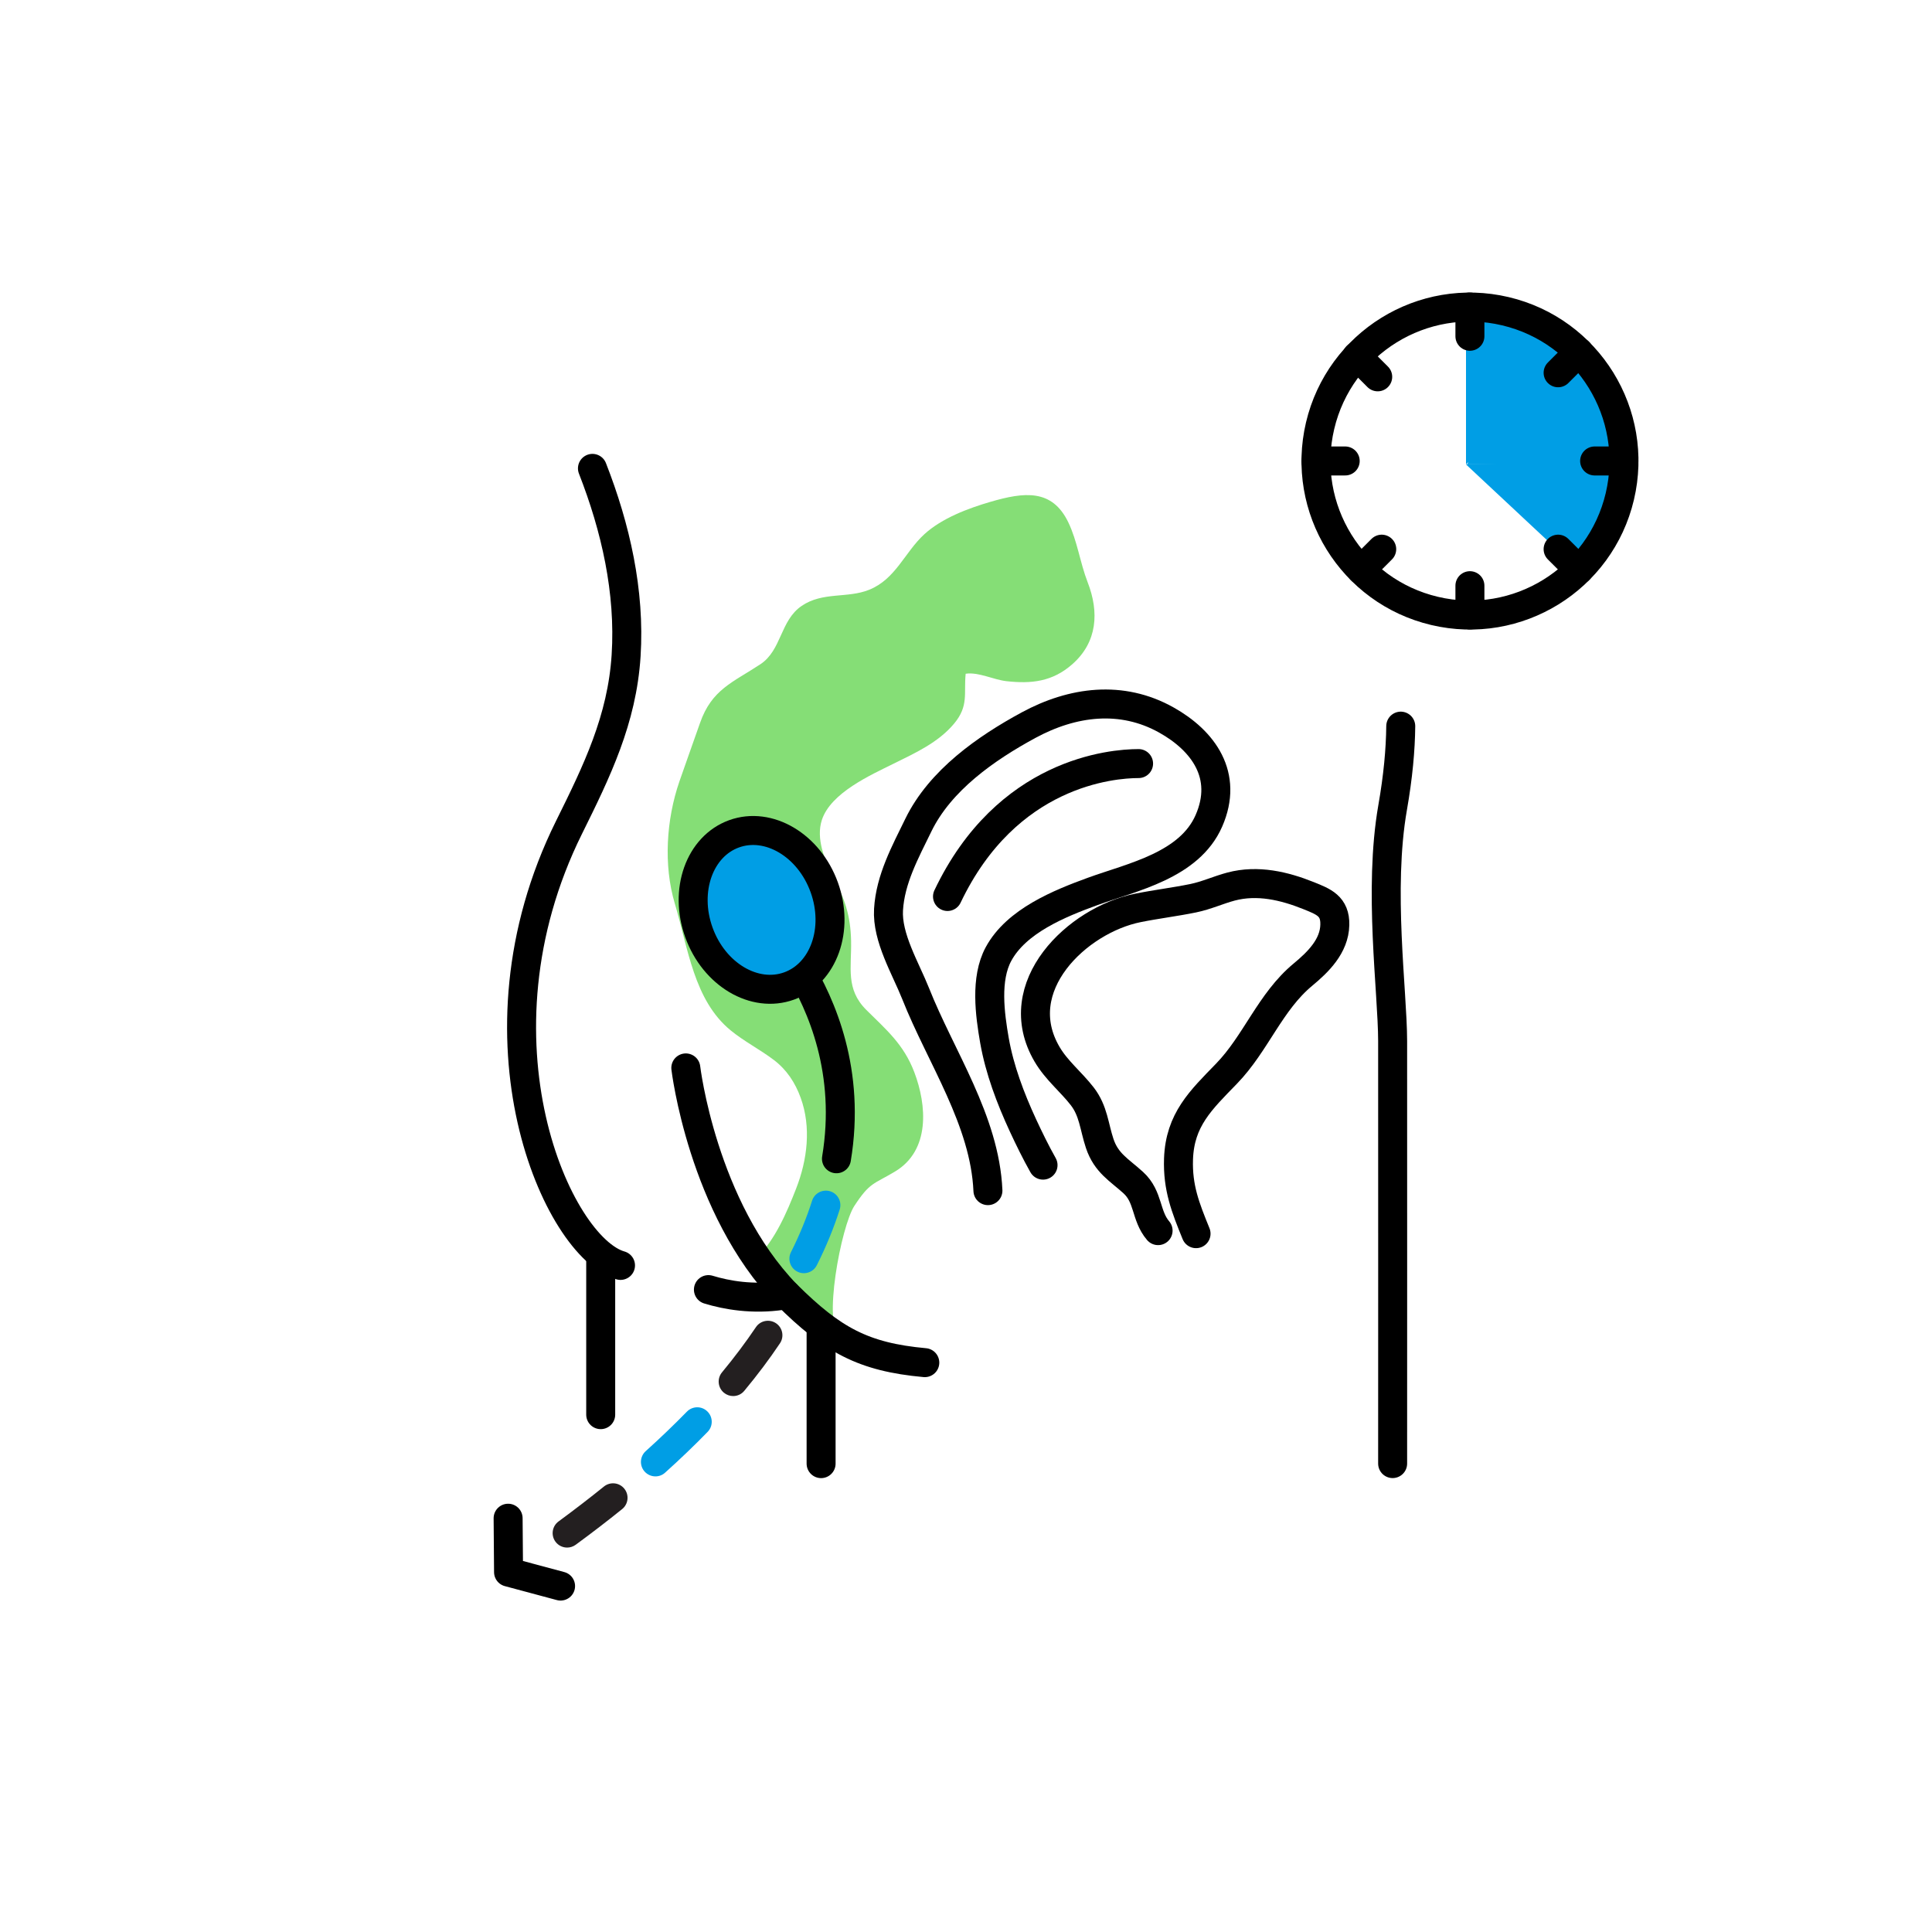 <svg width="400" height="400" viewBox="0 0 400 400" fill="none" xmlns="http://www.w3.org/2000/svg">
<path d="M156.63 260.449C156.63 260.449 165.34 272.879 173.96 276.909L156.63 260.449Z" fill="#85DE76"/>
<path d="M156.63 260.45C160.48 256.71 162.92 250.98 164.83 246.08C167.15 240.14 167.99 233.39 165.77 227.28C164.63 224.14 162.87 221.47 160.22 219.46C157.35 217.28 154.1 215.64 151.3 213.35C143.64 207.09 142.46 196.25 139.71 187.06C137.35 179.15 137.94 169.71 140.65 161.83C142.06 157.73 143.51 153.77 144.93 149.69C147.36 142.72 151.71 141.3 157.42 137.53C161.86 134.6 161.5 128.49 165.98 125.44C170.36 122.47 175.41 123.93 179.94 122.11C185.46 119.89 187.3 114.34 191.37 110.61C195.02 107.27 200.46 105.24 205.09 103.89C212.04 101.87 217.81 101.17 221.17 108.12C223.07 112.06 223.6 116.46 225.19 120.56C227.59 126.73 227.21 132.94 222.01 137.52C217.88 141.16 213.5 141.6 208.37 141.03C205.68 140.73 202.6 139.1 199.93 139.49C199.52 143.6 200.6 146.13 197.55 149.8C194.28 153.73 189.48 155.9 185.05 158.09C180.23 160.48 172.01 164.13 170.16 169.76C168.9 173.58 170.73 178.11 172.45 181.39C174.85 185.97 176.1 189.47 176.21 194.8C176.32 200.35 175.03 204.79 179.38 209.11C183.5 213.2 187.1 216.21 189.29 221.97C191.91 228.86 192.61 238.17 185.31 242.55C180.84 245.23 180.12 244.73 176.89 249.66C174.15 253.84 170.21 274.59 173.97 276.88" fill="#85DE76"/>
<path d="M122.66 96.971C127.47 109.271 130.47 122.471 129.63 135.721C128.79 148.981 123.58 159.661 117.8 171.321C96.03 215.271 115.42 258.331 128.47 261.991" stroke="black" stroke-width="6" stroke-miterlimit="10" stroke-linecap="round" stroke-linejoin="round"/>
<path d="M124.37 260.939V292.889" stroke="black" stroke-width="6" stroke-miterlimit="10" stroke-linecap="round" stroke-linejoin="round"/>
<path d="M162.9 268.061C172.33 277.411 178.7 280.961 191.47 282.121" stroke="black" stroke-width="6" stroke-miterlimit="10" stroke-linecap="round" stroke-linejoin="round"/>
<path d="M141.99 221.1C141.99 221.1 145.4 249.96 162.81 267.98" stroke="black" stroke-width="6" stroke-miterlimit="10" stroke-linecap="round" stroke-linejoin="round"/>
<path d="M146.67 267C150.48 268.16 155.84 269.1 161.93 268.2" stroke="black" stroke-width="6" stroke-miterlimit="10" stroke-linecap="round" stroke-linejoin="round"/>
<path d="M117.42 320.409C116.5 320.409 115.59 319.989 115 319.189C114.02 317.849 114.31 315.979 115.64 314.999C118.9 312.599 122.07 310.169 125.04 307.769C126.33 306.729 128.22 306.929 129.26 308.219C130.3 309.509 130.1 311.399 128.81 312.439C125.76 314.899 122.52 317.389 119.19 319.829C118.65 320.219 118.03 320.409 117.42 320.409Z" fill="#231F20"/>
<path d="M135.7 305.67C134.88 305.67 134.06 305.33 133.47 304.68C132.36 303.45 132.46 301.55 133.69 300.44C136.7 297.73 139.56 294.98 142.21 292.27C143.37 291.08 145.27 291.06 146.45 292.22C147.64 293.38 147.66 295.28 146.5 296.46C143.77 299.27 140.81 302.1 137.7 304.9C137.13 305.42 136.41 305.67 135.7 305.67Z" fill="#009EE5"/>
<path d="M151.79 289.04C151.12 289.04 150.44 288.81 149.88 288.35C148.6 287.29 148.43 285.4 149.48 284.13C152.05 281.03 154.41 277.88 156.5 274.78C157.42 273.4 159.29 273.04 160.66 273.96C162.04 274.88 162.4 276.75 161.48 278.12C159.29 281.39 156.8 284.7 154.1 287.95C153.51 288.67 152.66 289.04 151.79 289.04Z" fill="#231F20"/>
<path d="M166.43 263.601C165.98 263.601 165.52 263.501 165.09 263.281C163.61 262.541 163.01 260.731 163.76 259.251C165.54 255.701 167.01 252.121 168.13 248.601C168.63 247.021 170.32 246.151 171.9 246.651C173.48 247.151 174.35 248.841 173.85 250.421C172.63 254.241 171.04 258.121 169.12 261.941C168.59 263.001 167.53 263.601 166.43 263.601Z" fill="#009EE5"/>
<path d="M165.19 200C170.13 208.11 176.17 221.89 173.18 239.91" stroke="black" stroke-width="6" stroke-miterlimit="10" stroke-linecap="round" stroke-linejoin="round"/>
<path d="M105.2 314.33L105.29 325.49L116.06 328.38" stroke="black" stroke-width="6" stroke-miterlimit="10" stroke-linecap="round" stroke-linejoin="round"/>
<path d="M170 274.699V303.029" stroke="black" stroke-width="6" stroke-miterlimit="10" stroke-linecap="round" stroke-linejoin="round"/>
<path d="M215.95 241.229C214.43 238.529 213.1 235.809 211.79 232.989C209.21 227.419 206.96 221.459 205.9 215.459C204.94 209.969 203.96 202.649 206.72 197.539C210.42 190.679 219.32 187.079 226.23 184.559C234.41 181.579 246.24 179.199 250.29 169.939C254.4 160.539 249.13 153.349 241.48 149.069C232.21 143.879 222.06 145.199 212.93 150.149C204.17 154.899 194.66 161.529 190.13 170.839C187.43 176.389 184.34 181.989 183.96 188.309C183.61 194.119 187.49 200.479 189.57 205.709C194.76 218.819 203.9 231.949 204.54 246.509" stroke="black" stroke-width="6" stroke-miterlimit="10" stroke-linecap="round" stroke-linejoin="round"/>
<path d="M247.63 255.419C245.44 250.039 243.79 245.889 244 239.929C244.29 231.829 248.62 227.769 253.92 222.309C260.04 216.009 262.94 207.429 269.78 201.769C272.88 199.199 276.27 195.899 276.36 191.469C276.45 187.579 274.04 186.679 270.9 185.419C265.92 183.419 260.38 182.099 254.89 183.549C252.21 184.259 249.8 185.399 247.03 185.969C243.26 186.739 239.37 187.209 235.56 187.979C223.05 190.499 208.56 204.279 216.79 218.289C218.76 221.639 221.73 223.969 224.06 226.969C226.4 229.989 226.52 233.259 227.68 236.739C229.05 240.829 231.72 242.199 234.63 244.849C237.86 247.789 237.13 251.689 239.77 254.789" stroke="black" stroke-width="6" stroke-miterlimit="10" stroke-linecap="round" stroke-linejoin="round"/>
<path d="M235.73 158.09C230.22 158.09 208.43 159.86 196.17 185.61" stroke="black" stroke-width="6" stroke-miterlimit="10" stroke-linecap="round" stroke-linejoin="round"/>
<path d="M290.01 150.34C289.96 155.22 289.46 160.74 288.33 167.19C285.35 184.19 288.31 205.19 288.33 215.52C288.35 225.85 288.33 303.02 288.33 303.02" stroke="black" stroke-width="6" stroke-miterlimit="10" stroke-linecap="round" stroke-linejoin="round"/>
<path d="M163.377 204.136C170.539 201.545 173.794 192.393 170.647 183.693C167.5 174.994 159.142 170.042 151.98 172.633C144.818 175.224 141.563 184.376 144.711 193.076C147.858 201.775 156.215 206.727 163.377 204.136Z" fill="#009EE5" stroke="black" stroke-width="6" stroke-miterlimit="10" stroke-linecap="round" stroke-linejoin="round"/>
<path d="M303.5 96.139L326.87 117.979C326.87 117.979 336.13 109.539 336.21 95.439L303.5 96.139Z" fill="#009EE5"/>
<path d="M323.39 71.03C323.35 71.06 323.31 71.09 323.27 71.13C317.87 66.86 311.06 64.29 303.65 64.26C303.61 64.26 303.56 64.26 303.52 64.26V96.14C303.52 96.14 303.7 95.96 304.03 95.63L303.77 96.14H335.65C335.63 85.94 330.84 76.87 323.39 71.03Z" fill="#009EE5"/>
<path d="M335.368 102.785C339.415 85.65 328.804 68.479 311.669 64.433C294.534 60.387 277.363 70.998 273.317 88.133C269.271 105.268 279.882 122.438 297.017 126.484C314.152 130.53 331.322 119.92 335.368 102.785Z" stroke="black" stroke-width="6" stroke-miterlimit="10" stroke-linecap="round" stroke-linejoin="round"/>
<path d="M304.33 63.559V69.619" stroke="black" stroke-width="6" stroke-miterlimit="10" stroke-linecap="round" stroke-linejoin="round"/>
<path d="M280.95 73.728L285.24 78.019" stroke="black" stroke-width="6" stroke-miterlimit="10" stroke-linecap="round" stroke-linejoin="round"/>
<path d="M272.45 95.439H278.51" stroke="black" stroke-width="6" stroke-miterlimit="10" stroke-linecap="round" stroke-linejoin="round"/>
<path d="M281.79 117.979L286.07 113.699" stroke="black" stroke-width="6" stroke-miterlimit="10" stroke-linecap="round" stroke-linejoin="round"/>
<path d="M304.33 127.32V121.26" stroke="black" stroke-width="6" stroke-miterlimit="10" stroke-linecap="round" stroke-linejoin="round"/>
<path d="M326.88 117.979L322.59 113.699" stroke="black" stroke-width="6" stroke-miterlimit="10" stroke-linecap="round" stroke-linejoin="round"/>
<path d="M336.21 95.439H330.15" stroke="black" stroke-width="6" stroke-miterlimit="10" stroke-linecap="round" stroke-linejoin="round"/>
<path d="M326.88 72.889L322.59 77.179" stroke="black" stroke-width="6" stroke-miterlimit="10" stroke-linecap="round" stroke-linejoin="round"/>
</svg>